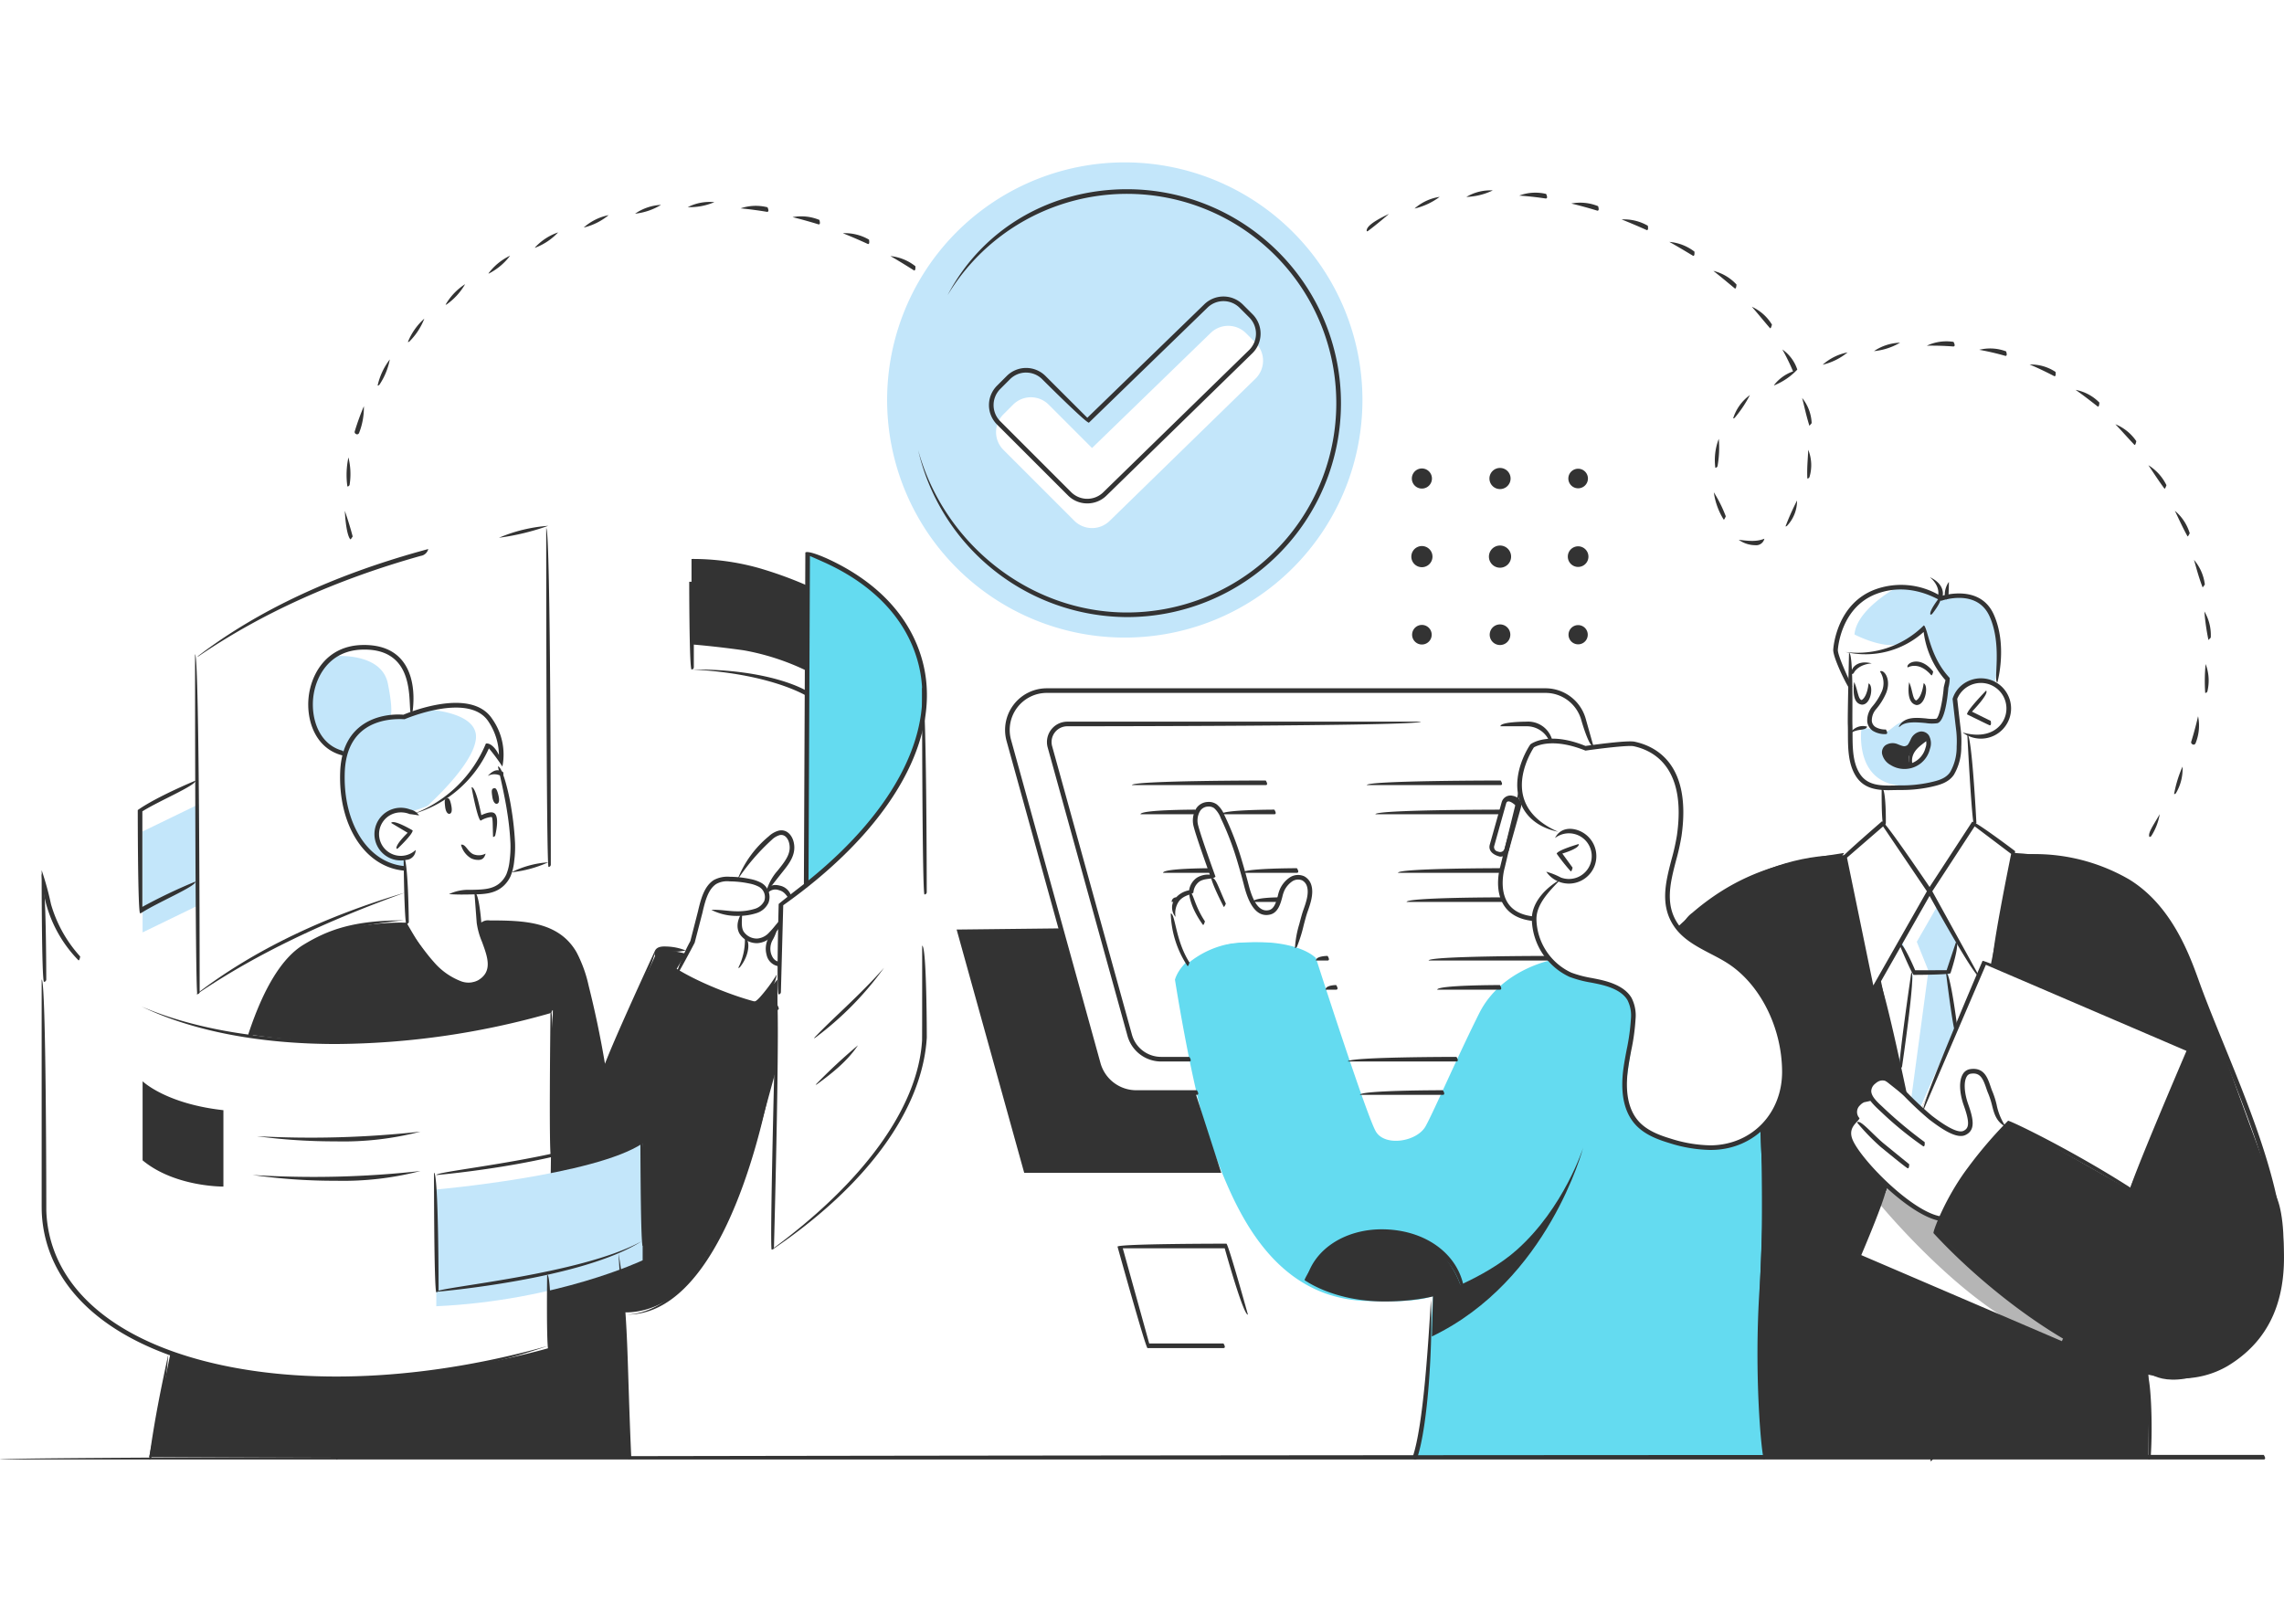<svg xmlns="http://www.w3.org/2000/svg" viewBox="0 0 450 320"><defs><clipPath id="a"><path fill="none" d="M0 0H450V320H0z"/></clipPath></defs><path fill="#fff" d="M0 0H450V320H0z"/><g clip-path="url(#a)"><path fill="#fff" d="M393.765 129.6s-1.4 5.114.191 5.946c0 0 2 2.333 1.816 3.9s-.209 3.7-2 4.422-3.8 1.9-6.009.633l.506 4.285.926 13.591 8.671 6.59-4.055 21.623-4.867 18.225s-6.319 8.267-6.59 8.559-7.176 3.951-7.176 3.951-12.484-14.047-13-14.852-4.1-11.267-4.1-11.634 5.32-25.987 5.32-25.987l6.021-5.181s1.551-1.035 1.765-2.218a58.387 58.387 0 0 0 0-6.184 6.468 6.468 0 0 1-4.924-2.07c-1.835-2.236-1.8-8.6-1.8-8.6l.391-16.328 5.8-.054 4.1-1.369 3.207-2.018.943-.812 2.539-1.536 7.06 1.536z"/><path fill="#c3e6fa" d="M371.542 155.285s10.6.49 12.9-2.137 1.648-9.014 1.262-10.667a33.741 33.741 0 0 1-.449-5.044s2.777-5.25 7.73-2.911c0 0 1.462-5.565.386-10.226s-4.422-8.235-10.717-6.212a18.577 18.577 0 0 0-9.916-2.27c-5.466.375-11.127 6.75-11.1 12.478 0 0 2.744 6.848 2.7 6.676s.206-6.757.206-6.757a15.473 15.473 0 0 0 6.993-.2c3.525-1.014 7.911-4.47 7.911-4.47s.451 7.418 4.429 10.346c0 0-.438 1.373-.471 1.655s-.259 5.951-1.609 6.413-5.743-.585-7.6.518-2.129 2.038-3.4 1.687a20.467 20.467 0 0 0-3.831-.722 3.768 3.768 0 0 0-2.461.772s-1.06 11.611 7.033 11.067"/><path fill="#333" d="M330.513 182.725s14.143-14.615 32.887-14.185l5.48 26.934 1.577-2.771 4.717 22.6 3.351 3.349 12.5-29.122 1.22.522 4.5-21.969s10.971.5 18.775 3.677 13.054 8.842 18.958 25.566 12.088 33.34 14.249 39.072 2.536 25.342-9.28 31.9-16.164 2.124-16.164 2.124v16.738h-75.735z"/><path fill="#fff" d="M38.882 128.938v66.527a130.54 130.54 0 0 1 37.379-17.986c22.311-6.672 31.807-7.092 31.807-7.092v-66.314a181.286 181.286 0 0 0-36.4 8.547 145.49 145.49 0 0 0-32.782 16.318"/><path fill="#333" d="M153.171 198.565s-15.15-1.658-23.934-10.531l-10.367 22.387s-3.1-14.6-3.9-18.149-.909-10.556-20.2-10.442l-15.216-.005s-18.149-.678-24.328 9.528-6.438 15.374-6.438 15.374L33.6 266.633l-4.22 20.531h94.541L122.9 258.61s7.739.735 13.5-7.067a82.875 82.875 0 0 0 11.336-22.443c1.658-5.268 5.257-18.676 5.257-18.676z"/><path fill="#fff" d="m313.513 147.2-1.942-6.563-3.126-3.465-3.076-1.027h-100l-2.709.816-3.308 3.306-1.034 3.057.794 3.876 17.131 61.93 1.288 2.908 2.2 2.076 2.369 1.186 62.422-.222 39.913-23.429z"/><path fill="#fff" d="m305.369 145.655-1.817-2.229-2.507-.753-91.093.018-2.352 1.209-.876 2.7 16.214 58.4 1.661 2.2 3.269 1.536h60.9s31.532-23.371 31.532-23.629-14.928-39.452-14.928-39.452"/><path fill="#64dbf0" d="M305.482 189.26s-9.767 1.9-14.029 10.4-8.889 19.219-10.567 22.272-7.975 4.09-9.791 1.087-11.821-34.187-11.821-34.187-3.226-3.8-14.731-3.12-13.047 7.353-13.047 7.353 3.694 23.735 7.4 33.235 10.748 30.15 31.346 30.1c0 0 8.831.419 12.087-1.024 0 0-1.626 26.861-3.535 31.79h68.756s-.875-23.843-.841-31.079 1.115-19.727.445-27.221a76.053 76.053 0 0 1 0-13.56l-29.526-29.071z"/><path fill="#333" d="M280.147 96.282a1.98 1.98 0 1 0-1.981-1.981 1.979 1.979 0 0 0 1.981 1.981M295.537 96.384a2.083 2.083 0 1 0-2.083-2.083 2.084 2.084 0 0 0 2.083 2.083M310.929 96.23A1.929 1.929 0 1 0 309 94.3a1.928 1.928 0 0 0 1.931 1.929M280.147 111.776a2.083 2.083 0 1 0-2.083-2.083 2.083 2.083 0 0 0 2.083 2.083M295.537 111.878a2.185 2.185 0 1 0-2.185-2.185 2.185 2.185 0 0 0 2.185 2.185M310.929 111.724a2.031 2.031 0 1 0-2.033-2.031 2.032 2.032 0 0 0 2.033 2.031M280.147 127.012a1.929 1.929 0 1 0-1.929-1.929 1.929 1.929 0 0 0 1.929 1.929M295.537 127.114a2.031 2.031 0 1 0-2.031-2.031 2.029 2.029 0 0 0 2.031 2.031M310.929 126.978a1.895 1.895 0 1 0-1.895-1.895 1.894 1.894 0 0 0 1.895 1.895"/><path fill="#fff" d="m255.243 186.126 2.227-7.364s1.8-4.869-.72-5.68-4.054 2.005-4.525 3.524-1.059 4.043-4.137 2.761c0 0-1.684-1.2-2.919-6.428a81.115 81.115 0 0 0-4.215-11.866s-1.232-3.352-3.648-2.451-1.85 3.822-1.113 6.035 2.615 8.263 2.615 8.263-3.894-.338-4.123 2.931c0 0-3.319 1.026-3.517 3.482a22.562 22.562 0 0 0 1.572 8.252 36.296 36.296 0 0 0 1.236 2.346 18.113 18.113 0 0 1 9.269-4.092 54.64 54.64 0 0 1 12 .287M80.093 181.8l-.156-12.793s-3.949 1.256-5.709-3.682 6.542-5.836 7.376-5.413c0 0 5.25-2.463 7.4-3.79 4.026-2.48 7.154-9.432 7.154-9.432l2.444 3.485 2.172 12.787s.737 8.5-1.192 10.528a7.337 7.337 0 0 1-5.664 2.346l.449 5.99s1.525 4.9 1.744 5.742 1.368 4.833-2.25 5.923-6.636-1.137-8.43-3.289a88.026 88.026 0 0 1-5.341-8.4M133.267 191.02l3.055-5.18s1.76-9.313 2.507-10 1.549-2.7 5.569-2.6a5.834 5.834 0 0 0 .864-.588c.1-.141 7.25-8.214 7.25-8.214a3.026 3.026 0 0 1 2.825.373c1.236 1 .9 2.994.266 4.108s-4.283 5.946-4.283 5.946 3.687.036 4.068 1.7l-1.521 1.6-.471 14.613s-3.6 4.376-5.38 4.7c0 0-11.582-3.347-14.749-6.449"/><path fill="#c3e6fa" d="M98.327 150.09a10.315 10.315 0 0 0-2.4-9.007c-3.728-4.387-15.406-.155-15.406-.155s1.663-5.135-.8-9.191-7.8-5.624-12.622-3.2-6.608 8.644-5.659 12.911 3.886 6.851 6.61 6.967a25.273 25.273 0 0 0 .234 11.361c1.572 6.1 5.413 10.908 11.676 11.344l-.026-2.111s-4.708.709-5.454-3.309a4.981 4.981 0 0 1 3.364-5.924 14.75 14.75 0 0 1 3.1.151 25.744 25.744 0 0 0 5.54-2.182 25.735 25.735 0 0 0 6.333-5.386c.761-1.016 3.4-5.439 3.4-5.439s1.862 1.954 2.109 3.173"/><path fill="#fff" d="M299.625 156.851s-.74-7.051 2.26-9.892c0 0 5.594-1.8 10.422.518 0 0 6.887-1.18 9.362-.9s8.22 3.97 8.994 8.759a29.9 29.9 0 0 1-.345 11.986c-.781 3.051-2.212 7.842-1.7 10.8a11.635 11.635 0 0 0 7.093 8.631c4.566 1.968 8.721 5.321 10.413 7.917s5.109 8.866 5.43 13.631-1.444 12.443-5.729 14.98a18.665 18.665 0 0 1-17.127 1.438c-6.913-2.807-8.315-6.372-8.469-8.7s2.073-13.867 1.671-16.393a7.943 7.943 0 0 0-6.98-6.17c-4.1-.491-10.373-1.945-11.512-7.369s-1.55-8.284-1.55-8.284z"/><path fill="#fff" d="M306.681 164.282a6.409 6.409 0 0 1 4.486-.06c2.281.9 3.417 4.234 2.57 6.249a5.11 5.11 0 0 1-6.016 3.005s-5.162 3.454-5.446 7.2c-.283.389-4.678.042-5.8-2.867a10.751 10.751 0 0 1-.815-6.256c.3-1.434.477-3.243.477-3.243l-1.667-.347-.664-1.191 2.641-8.8.889-.857 1.587.779.459-.714s3.329 6.437 7.3 7.106M153.867 178.155l-1.832 67.645s26.079-15.9 29.895-38.814V141.52a26.556 26.556 0 0 0-3.759-18.265c-5.749-9.185-19.049-14.377-19.049-14.377l-.287 65.322zM108.92 199.058l-.852 66.619s-25.6 7.384-46.95 5.93-35.9-6.787-43.783-14.514A28.265 28.265 0 0 1 8.81 240.53l-.15-69.043s-1.744 18.518 21.917 27.582 50.2 5.581 52.62 5.333c4.637-.477 25.723-5.344 25.723-5.344"/><path fill="#c3e6fa" d="M85.96 234.412s31.233-2.774 40.657-9.1v23.053s-16.748 7.95-40.657 9.056z"/><path fill="#333" d="m133.267 191.02 1.824-3.092s-5.181-1.3-5.667-.3 3.843 3.388 3.843 3.388M153.171 193.039s-3.371 4.134-4.759 4.431a24.035 24.035 0 0 0 4.759.9z"/><path fill="#fff" d="m419.549 234.441 11.639-27.685-40.166-17.225-24.908 58 39.807 17.369 1.1-1.263s-14.709-8.874-18.155-13.238a52.16 52.16 0 0 0-7.592-7.639 48.448 48.448 0 0 1 7.19-12.633 89.906 89.906 0 0 1 7.754-8.9z"/><path fill="#c3e6fa" d="M385.8 186.1c-.214.158-1.944 5.271-1.944 5.271l1.329 11.368-6.946 15.71-3.069-3.141-1.089-5.215 2.835-18.263-2.619-6.191 5.645-10z"/><path fill="#333" d="M376.255 150.97s-.2-2.473 1.21-3.65a6.314 6.314 0 0 1 2.476-1.4s-.524-1.293-1.643-1.212-1.005 2.033-2.47 2.406-2.44-.689-3.532-.029-1.492.8-.976 1.7a4.225 4.225 0 0 0 3.072 2.3c1.522.109 1.863-.117 1.863-.117"/><path fill="#c3e6fa" d="M268.431 78.821A46.824 46.824 0 1 1 221.607 32a46.824 46.824 0 0 1 46.824 46.824"/><path fill="#fff" d="M206.613 79.743a4.953 4.953 0 0 0-7.009 0l-1.909 1.91a4.949 4.949 0 0 0 0 7l13.96 13.963a4.955 4.955 0 0 0 7.007 0L247.4 74.581a4.955 4.955 0 0 0 0-7.006l-1.911-1.913a4.958 4.958 0 0 0-7.008 0L215.158 88.29z"/><path fill="#c3e6fa" d="M39.155 158.488v19.889l-11.06 5.368v-19.889z"/><path fill="#333" d="M158.87 115.322v16.837a47.582 47.582 0 0 0-12.319-4c-5.954-.839-10.307-1.167-10.307-1.167v-16.837a48.205 48.205 0 0 1 13.224 1.775 77.682 77.682 0 0 1 9.4 3.392"/><path fill="#64dbf0" d="m159.122 108.878-.287 65.321s10.143-7.067 15.2-15.108 7.612-15.161 7.9-17.572.978-11.545-2.96-16.894-5.585-8.764-19.848-15.747"/><path fill="#333" d="M311.92 226.17s-6.841 26.182-29.812 37.208l.219-8s10.1-3.347 16.492-9.042c9.361-8.337 13.1-20.163 13.1-20.163"/><path fill="#b5b5b5" d="M379.191 227.623s-2.442.42-4.916.9l-3.817 8.889s13.892 16.837 27.433 23.986l8.029 3.5 1.1-1.262s-14.708-8.874-18.154-13.239a52.217 52.217 0 0 0-7.593-7.638 45.723 45.723 0 0 1 3.931-7.949z"/><path fill="#fff" d="M394.83 222.334s-1.658-3.863-2.119-5.357-1.436-5.972-3.559-5.742-2.929 2.3-2.355 4.421 2.411 7.007.287 7.467-5.506-1.749-7.893-3.862-8.352-6.788-8.352-6.788-1.9.714-2.362 1.747a3.169 3.169 0 0 0 .383 2.439 2.4 2.4 0 0 0-2.4.545c-.852 1.037-1.2 2.836-.652 3.459 0 0-2.852 2.01-1.009 4.561a47.332 47.332 0 0 0 7.817 8.809c3.33 2.757 5.636 5.155 9.737 6.138 0 0 3.471-6.827 5.25-9.3s7.23-8.54 7.23-8.54"/><path fill="#333" d="m209 182.954 7.242 26.181 1.289 2.907 3.081 2.52 1.481.743 13.4-.047 5.125 15.875h-38.824l-13.315-47.947z"/><path fill="#fff" d="M76.42 134.715c1.293 6.46.346 6.718.346 6.718h2.67l1.1-.564c.175-.581 1.491-5.331-.813-9.133-2.458-4.056-7.8-5.623-12.622-3.2a9.165 9.165 0 0 0-1.238.762c1.716-.117 9.424-.233 10.555 5.419M84.384 139.826c1.994.153 9.655 1.035 9.394 5.57-.3 5.2-9.567 13.412-9.6 13.438a21.225 21.225 0 0 0 2.3-1.092 25.735 25.735 0 0 0 6.333-5.386c.761-1.016 3.4-5.439 3.4-5.439s1.862 1.952 2.109 3.174a10.319 10.319 0 0 0-2.4-9.009c-2.335-2.747-7.791-2.113-11.542-1.256M379.941 145.924s-5.367 1.969-3.477 4.841a4.642 4.642 0 0 0 2.552-1.522 5.538 5.538 0 0 0 .925-3.319M364.549 128.216a13.743 13.743 0 0 0 9.71-1.321c-3.292 1.055-8.882-1.857-8.882-1.857.376-4.671 7.373-8.745 8.28-9.253-.3 0-.607.013-.92.034-5.466.375-11.126 6.749-11.1 12.478 0 0 2.743 6.848 2.7 6.676s.206-6.757.206-6.757M376.464 154.828c-11.48.732-9.707-11.373-9.707-11.373s-.518.078-1.215.2a3.959 3.959 0 0 0-1.034.563s-1.059 11.61 7.034 11.067a49.833 49.833 0 0 0 8.064-.344 8.879 8.879 0 0 0-3.142-.114M381.638 178.656l-3.986 6.946 2.294 5.706-3.415 25.351-.867-.793-1.363-5.778 2.728-18.436-2.263-6.05 5.414-9.978z"/><path fill="#333" d="M287.835 253.575s-3.172-11.4-15.231-10.842-15.591 9.518-15.591 9.518 5.641 4.235 15.8 4.228 15.017-2.9 15.017-2.9M133.266 191.879a37.9 37.9 0 0 1 2.751-6.431l1.512-5.891c.062-.282.132-.581.207-.875.5-1.969 1.177-4.164 2.918-5.263a5.686 5.686 0 0 1 3.106-.637 20.266 20.266 0 0 1 4.086.449 7.525 7.525 0 0 1 1.913.633 3.2 3.2 0 0 1 1.644 4.053 3.877 3.877 0 0 1-2.3 2.015 11.755 11.755 0 0 1-3.628.563 11.055 11.055 0 0 1-5.32-1.186c1.791-.094 3.39.279 5.046.279a11.373 11.373 0 0 0 3.587-.51 3.035 3.035 0 0 0 1.786-1.522 2.312 2.312 0 0 0-1.231-2.887 6.584 6.584 0 0 0-1.684-.549 19.452 19.452 0 0 0-3.9-.428 4.4 4.4 0 0 0-2.615.5c-1.456.918-2.064 2.915-2.52 4.716-.074.286-.139.575-.2.863l-1.555 6.007c-.133.277-2.375 4.516-3.2 5.884a.454.454 0 0 1-.389.219M153.547 190.438a2.859 2.859 0 0 1-2.518-2.3 4.468 4.468 0 0 1 .273-3.082 11.52 11.52 0 0 1 2.062-3.1 9.587 9.587 0 0 1-1.23 3.462 3.572 3.572 0 0 0-.235 2.453c.331 1.061.855 1.574 1.7 1.665.376.735.178.907-.049.907"/><path fill="#333" d="M151.005 175.59a10.22 10.22 0 0 1 2.211-4.022c1.558-1.947 2.772-3.465 2.246-5.49-.216-.839-.842-1.733-1.863-1.5a3.779 3.779 0 0 0-1.546.929 42.152 42.152 0 0 0-6.778 7.906 20.818 20.818 0 0 1 6.186-8.6 4.651 4.651 0 0 1 1.939-1.113c1.552-.373 2.6.821 2.948 2.15.636 2.466-.842 4.316-2.143 5.946a302.027 302.027 0 0 0-2.836 3.615.45.45 0 0 1-.36.18"/><path fill="#333" d="M155.472 177.228c-.7-1.144-1.2-1.606-2.054-1.819a1.934 1.934 0 0 0-2.111.539c-.12-1.421 1-1.754 2.327-1.42a2.961 2.961 0 0 1 2.27 2.106c-.339.588-.387.594-.432.594M149.2 185.868a4.058 4.058 0 0 1-3.505-1.885c-.458-.831-.739-2.244.541-4.251-.059 1.778-.235 2.927.256 3.811a3.12 3.12 0 0 0 2.705 1.415 3.5 3.5 0 0 0 2.31-1.159 16.845 16.845 0 0 0 1.181-1.335c.226-.274.459-.558.733-.87.417.906.189 1.182-.029 1.449a18.693 18.693 0 0 1-1.244 1.4 4.359 4.359 0 0 1-2.914 1.426z"/><path fill="#333" d="M145.447 190.749a12.126 12.126 0 0 0 1.314-5.831c.92.041 1.17 2.982-.959 5.661a.456.456 0 0 1-.355.17M429.478 271.626c-15.922 0-37.005-16.115-48.541-28.621-.068-.533 2.458-7.153 6.746-12.844a84.339 84.339 0 0 1 7.955-9.3c.737.028 23.328 10.917 37.68 22.988-13.972-10.564-34.606-20.8-37.276-22.11a87.849 87.849 0 0 0-7.63 8.967A55.9 55.9 0 0 0 381.8 242.6c17.349 18.708 43.018 34.083 56.669 25.791 19.409-11.78 7.982-39.809-1.2-62.327-1.6-3.923-3.11-7.629-4.39-11.081-.136-.369-.284-.774-.441-1.216-1.851-5.149-5.292-14.734-13.448-19.7-5.757-3.509-13.865-5.521-22.248-5.521a37.1 37.1 0 0 1 22.723 4.744c8.427 5.137 11.939 14.918 13.828 20.173.16.438.3.842.438 1.207 1.277 3.44 2.786 7.137 4.38 11.054 9.311 22.84 20.9 51.266.823 63.449a17.891 17.891 0 0 1-9.457 2.459"/><path fill="#333" d="M382.35 240.627c-6.379-.985-17.246-12.342-18.372-16.185a3.385 3.385 0 0 1 1.376-3.925 2.674 2.674 0 0 1 .454-3.323 3.206 3.206 0 0 1 1.171-.83 2.77 2.77 0 0 1 2.434.318 16.592 16.592 0 0 1-2.1.527 2.345 2.345 0 0 0-.842.607 1.776 1.776 0 0 0-.1 2.55c-.243.75-2.156 1.637-1.518 3.819 1.054 3.594 11.67 14.622 17.572 15.538.342.743.152.9-.07.9"/><path fill="#333" d="M378.956 225.923a68.882 68.882 0 0 1-8.2-6.675c-1.579-1.461-2.985-2.751-2.989-4.237a2.815 2.815 0 0 1 1.031-2.074c2.3-2.13 4.5-.027 5.8 1.23.266.253.654.644 1.119 1.108a64.99 64.99 0 0 0 4.933 4.617c1.184.9 4.781 3.635 6.2 2.966 1.021-.486 1.339-1.418.08-4.948-.907-2.538-.99-4.914-.222-6.206a1.988 1.988 0 0 1 1.43-1.007c2.759-.424 3.456 1.68 4.035 3.371.133.388.26.767.411 1.108a16.826 16.826 0 0 1 .8 2.538 11.671 11.671 0 0 0 1.811 4.344c-1.866-.96-2.286-2.563-2.69-4.116a16.278 16.278 0 0 0-.758-2.4c-.16-.363-.3-.766-.438-1.178-.653-1.919-1.231-3.052-3.032-2.767a1.092 1.092 0 0 0-.793.574c-.613 1.032-.493 3.215.3 5.435 1.119 3.151 1.39 5.154-.55 6.072-1.708.808-4.562-1.1-7.134-3.063a64.743 64.743 0 0 1-5.024-4.7c-.461-.457-.846-.843-1.108-1.1-1.907-1.836-3.131-2.522-4.553-1.218a1.933 1.933 0 0 0-.736 1.4c0 1.087 1.236 2.221 2.136 3.049a84.915 84.915 0 0 0 8.388 7.026c.055.764-.092.839-.245.839M375.875 230.239c-.287-.1-2.649-2.01-5.291-4.176a42.215 42.215 0 0 1-4.7-4.851c.516-.805 3.135 2.4 5.275 4.148 2.641 2.162 5 4.07 5 4.071-.022.75-.154.808-.287.808M153.171 199.019c-2.515 0-6.916-1.194-12.077-3.276-4.592-1.847-13.028-5.959-12.094-8.282.4-1 1.6-.957 2.3-.933a10.778 10.778 0 0 1 3.792.78 10.44 10.44 0 0 1-3.767.132c-.722-.029-1.332-.016-1.483.36-.287.711 3.543 3.861 11.589 7.1 4.984 2.007 9.369 3.208 11.736 3.209.453.706.25.909 0 .909M255.133 186.827a20.633 20.633 0 0 1 .863-4.741c.274-1.041.534-2.024.774-2.7.524-1.47 1.157-3.248.749-4.654a1.994 1.994 0 0 0-.971-1.243 2.086 2.086 0 0 0-1.983.224 4.631 4.631 0 0 0-1.5 1.758 6.275 6.275 0 0 0-.4 1.215c-.348 1.334-.825 3.163-2.417 3.544-2.292.542-3.991-1.309-5.086-5.508a125.707 125.707 0 0 0-1.271-4.6 57.47 57.47 0 0 0-3.353-8.848 4.99 4.99 0 0 0-1.324-2.009 1.82 1.82 0 0 0-1.189-.319 1.959 1.959 0 0 0-1.537.806 3.675 3.675 0 0 0-.41 2.953c.558 2.231 3.378 9.984 3.4 10.06-.55.594-2.066.221-3.186.975a2.977 2.977 0 0 0-1.17 2.176c-.435.393-1.856.505-2.766 1.59a4.12 4.12 0 0 0-.74 3.195 2.854 2.854 0 0 1 .052-3.787 4.53 4.53 0 0 1 2.612-1.465 3.674 3.674 0 0 1 1.512-2.466 4.184 4.184 0 0 1 2.575-.613c-.715-1.991-2.7-7.548-3.177-9.445a4.568 4.568 0 0 1 .558-3.71 2.868 2.868 0 0 1 2.215-1.176 2.683 2.683 0 0 1 1.783.493 5.1 5.1 0 0 1 1.475 2.069 59.512 59.512 0 0 1 3.535 9.26c.409 1.374.829 2.891 1.283 4.637.94 3.629 2.267 5.275 3.995 4.851 1.058-.251 1.439-1.715 1.749-2.889a6.578 6.578 0 0 1 .477-1.425 5.494 5.494 0 0 1 1.8-2.083 2.973 2.973 0 0 1 2.873-.276 2.873 2.873 0 0 1 1.444 1.806c.489 1.69-.227 3.7-.749 5.174-.244.678-.5 1.643-.768 2.665a28.381 28.381 0 0 1-1.331 4.251.462.462 0 0 1-.411.258"/><path fill="#333" d="M237.02 182.277c-2.795-3.858-2.766-6.475-2.765-6.584.907.041.9 2.484 3.145 5.877-.208.681-.294.707-.38.707M241.11 178.723c-2.292-4.447-2.485-5.686-2.495-5.738.907-.093 1.134 1.147 2.909 5.1-.287.63-.352.641-.414.641M233.975 190.386a19.646 19.646 0 0 1-3.307-10.369c.907.059.907 5.328 3.69 9.668-.213.678-.3.7-.383.7M375.215 151.54a5.107 5.107 0 0 1-2.7-.769 3.334 3.334 0 0 1-1.713-2.264 1.771 1.771 0 0 1 .688-1.647 2.567 2.567 0 0 1 2.471-.172c1.142.461 1.266.411 1.558.3s.42-.165.941-1.276a2.568 2.568 0 0 1 1.927-1.556 1.812 1.812 0 0 1 1.626.739 3.18 3.18 0 0 1 .225 2.7 5.15 5.15 0 0 1-5.028 3.945m-2.4-4.175a1.306 1.306 0 0 0-.78.225.869.869 0 0 0-.325.836A2.515 2.515 0 0 0 373 150a4.269 4.269 0 0 0 3.834.323 4.386 4.386 0 0 0 2.536-2.968 2.4 2.4 0 0 0-.068-1.9.859.859 0 0 0-.808-.393 1.7 1.7 0 0 0-1.206 1.039c-.613 1.315-.879 1.522-1.427 1.736s-.883.248-2.231-.3a2.193 2.193 0 0 0-.808-.165"/><path fill="#333" d="M376.393 151.393c-1.3-3.725 1.72-5.463 3.433-5.909.063.923-3.842 1.993-2.992 5.341-.366.563-.4.568-.441.568M366.86 138.868c-.79-.1-1.53-.6-1.636-2.485a11.3 11.3 0 0 1 .086-1.972c.708 1.446.763 3.437 1.491 3.542.9-.561 1.261-2.3 1.349-3.282.877.381.616 3.042-.476 3.9a1.3 1.3 0 0 1-.814.295M377.614 138.945c-2.122-.351-1.538-4.072-1.465-4.494.673 1.46.68 3.452 1.4 3.579.917-.548 1.334-2.361 1.451-3.393.866.414.52 3.187-.609 4.034a1.3 1.3 0 0 1-.78.274M91.174 176.289c-.857 0-1.776-.019-2.711-.086a8.907 8.907 0 0 1 4.21-.84c2.529-.046 4.473-.08 5.961-1.482a5.13 5.13 0 0 0 1.137-1.594 9.747 9.747 0 0 0 .633-2.674 20.851 20.851 0 0 0 .169-3.389 55 55 0 0 0-.662-6.284c-.438-3.027-1.8-8.837-1.811-8.9.943.033 2.267 5.7 2.637 8.255a58.959 58.959 0 0 1 .742 6.9 21.249 21.249 0 0 1-.174 3.539 10.481 10.481 0 0 1-.706 2.925 6.039 6.039 0 0 1-1.342 1.88c-1.744 1.642-3.955 1.683-6.092 1.72-.948.02-1.457.026-1.991.026M88.007 157.315c.352-.1.613.021.884 1.3.3 1.431-.04 1.735-.366 1.764s-.709-.376-.826-1.412-.154-1.521.308-1.656"/><path fill="#333" d="M97.25 155.354c.349-.115.615 0 .928 1.274.349 1.421.018 1.734-.308 1.775s-.721-.352-.873-1.383-.2-1.515.253-1.666M98.916 153.038a2.736 2.736 0 0 0-2.818-.123c1.413-1.547 2.341-1.2 3.068-.711.044.761-.1.834-.25.834M78.967 169.569a5.193 5.193 0 1 1 1.853-10.044 2.768 2.768 0 0 1 1.746 1.174c-1.37-.233-1.845-.271-1.852-.271a4.615 4.615 0 0 0-2.654-.236 4.282 4.282 0 0 0-3.279 5.094A4.284 4.284 0 0 0 81.9 167.5a1.98 1.98 0 0 1-1.832 1.953 5.159 5.159 0 0 1-1.1.12"/><path fill="#333" d="M78.133 167.264c-.312-.783 2.184-3.147 2.184-3.147l-3.253-1.942c.462-.781 4.234 1.47 4.234 1.47.08.718-2.853 3.494-2.853 3.494a.443.443 0 0 1-.312.125M92.4 194.541a6.034 6.034 0 0 1-1.869-.311 14.161 14.161 0 0 1-5.722-4.04 29.532 29.532 0 0 1-4.919-7.732c2.14 2.553 3.744 5.076 5.592 7.125a13.322 13.322 0 0 0 5.333 3.782 4.113 4.113 0 0 0 3.371-.18c2.937-1.722 1.889-4.569.777-7.587a14.726 14.726 0 0 1-1.041-3.739s-.02-.237-.451-6.006c.907-.067 1.345 5.792 1.358 5.93a14.171 14.171 0 0 0 .986 3.5c1.079 2.93 2.421 6.579-1.166 8.683a4.436 4.436 0 0 1-2.249.573M80.091 182.253c-.453-.449-.569-13.242-.569-13.242.907-.01 1.023 12.783 1.023 12.783-.451.459-.454.459-.454.459M123.921 287.618c-.707-5.974-.883-11.477-1.056-16.8-.247-7.724-.5-15.711-1-23.8 1.4 8.047 1.66 16.042 1.907 23.773.17 5.32.345 10.82.6 16.354a5.664 5.664 0 0 1-.453.475"/><path fill="#333" d="M120.663 225.042a259.554 259.554 0 0 0-5.583-30.623 24.755 24.755 0 0 0-2.323-6.384c-3.313-5.688-10.224-5.716-16.323-5.738-.7 0-1.4-.007-2.07-.017a2.175 2.175 0 0 1 2.077-.894c6.342.025 13.527.054 17.1 6.193a25.591 25.591 0 0 1 2.422 6.615 197.5 197.5 0 0 1 5.153 30.35c-.425.5-.437.5-.453.5M97.143 164.937c-.086-2.088-.006-3.733-.277-3.944a5.1 5.1 0 0 0-2.163.732c-.657-.322-1.8-6.579-1.8-6.579.894-.164 1.928 5.5 1.928 5.5.882-.41 2.029-.8 2.587-.374.9.694.414 3.246.168 4.312a.456.456 0 0 1-.445.352M49.383 204.323c-.383-.1-.511-.36-.431-.6 3.011-9.092 6.643-14.986 10.8-17.52 4.9-2.985 9.92-4.833 19.8-4.833-9.668.91-14.563 2.708-19.324 5.61-3.967 2.419-7.472 8.148-10.411 17.029a.459.459 0 0 1-.432.313M29.38 287.618c1-7.593 2.414-14.374 3.775-20.7-.472 6.516-1.89 13.294-3.33 20.339a.454.454 0 0 1-.445.363M66.236 287.618c.589-5.524 1.481-10.427 2.354-15.979a72.519 72.519 0 0 1-1.909 15.617.453.453 0 0 1-.445.362"/><path fill="#333" d="M79.55 171.571c-7.671-.732-12.921-8.914-12.526-19.457.142-3.82 1.369-6.743 3.645-8.69 3.412-2.916 7.981-2.648 8.81-2.575 1.375-.582 13.42-5.428 17.51.841a12.134 12.134 0 0 1 1.993 9.374 37.144 37.144 0 0 0-2.656-3.586 23.369 23.369 0 0 1-14.87 12.913 25.048 25.048 0 0 0 14.274-13.854c.769-.16 1.8.659 2.574 2.251a12.236 12.236 0 0 0-2.074-6.6c-3.834-5.87-16.375-.511-16.5-.458-.284.031-5.1-.5-8.476 2.392-2.073 1.775-3.189 4.475-3.326 8.028-.376 10.046 4.529 17.833 11.662 18.518.386.73.188.9-.042.9M331.23 183.181a5.73 5.73 0 0 1 2.2-3.306c10.114-8.7 19.5-10.16 27.782-11.451q1.07-.166 2.113-.333a2.265 2.265 0 0 1-1.975 1.233c-8.161 1.27-17.411 2.711-27.327 11.24a17.692 17.692 0 0 0-2.441 2.447.457.457 0 0 1-.355.17M368.883 195.928c-.445-.364-5.925-26.984-5.925-26.984.147-.435 7.847-7.1 7.847-7.1.672.089 9.366 12.958 9.366 12.958l8.392-12.862c.653-.114 8.454 5.783 8.454 5.783.169.453-4.33 22.424-4.33 22.424-.89-.184 3.553-21.872 3.553-21.872l-7.184-5.43-8.348 12.8L390 192.484c-.8.438-9.829-15.931-9.829-15.931L369.277 195.7a.453.453 0 0 1-.394.229m-4.983-26.907 5.182 25.178 10.56-18.557-8.633-12.778z"/><path fill="#333" d="M377.029 192.119c-.419-.281-2.948-6.34-2.948-6.34.839-.351 3.25 5.43 3.25 5.43l6.2-.011 1.838-5.522c.863.288-1.081 6.119-1.081 6.119-.431.311-7.263.324-7.263.324M388.942 162.643c-.454-.433-1.337-17.908-1.337-17.908.907-.046 1.79 17.429 1.79 17.429a4.6 4.6 0 0 1-.453.479M371.1 162.643c-.453-.462-.367-7.38-.367-7.38.907.011.821 6.931.821 6.931a.454.454 0 0 1-.454.449"/><path fill="#333" d="M374.3 210.543c-.449-.521 2.278-18.945 2.278-18.945.9.133-1.827 18.557-1.827 18.557a.457.457 0 0 1-.451.388M385.243 203.456c-.451-.4-1.832-11.75-1.832-11.75.9-.111 2.283 11.24 2.283 11.24-.414.508-.433.51-.451.51"/><path fill="#333" d="M375.176 215.759c-.445-.362-5.161-22.964-5.161-22.964.888-.185 5.6 22.417 5.6 22.417-.381.544-.414.547-.443.547M380.421 288c-.453-.451-.641-34.359-.641-34.359.907-.007 1.1 33.9 1.1 33.9-.451.457-.454.457-.454.457M278.794 287.618c-.383-.1-.513-.36-.431-.6 2.074-6.2 3.043-22.275 3.561-30.91.386 8.732-.586 24.883-2.7 31.2a.456.456 0 0 1-.432.31M94.206 169.46a3.066 3.066 0 0 1-1.428-.336 4.3 4.3 0 0 1-1.948-2.659c.891-.19 1.246 1.278 2.369 1.853a2.912 2.912 0 0 0 2.479-.1c-.295 1.111-.907 1.246-1.472 1.246M372.243 155.722c-2.434 0-4.966-.289-6.534-2.68-1.607-2.448-1.615-5.638-1.625-8.453 0-.618 0-1.225-.023-1.809-.058-1.918.229-13.635.242-14.133.9.143.61 12.212.665 14.1.02.593.023 1.208.026 1.834.008 2.82.018 5.735 1.473 7.956 1.55 2.361 4.274 2.312 6.941 2.257.336-.007.673-.015 1-.016a26.345 26.345 0 0 0 5.758-.57c1.55-.35 3.154-.714 4.061-2.054a9.9 9.9 0 0 0 1.28-5.031 19.377 19.377 0 0 0-.078-3.074c-.3-2.479-.728-6.323-.728-6.323a5.686 5.686 0 0 1 1.807-2.7 5.945 5.945 0 1 1 .158 9.311c2.419.709 4.993.664 6.811-.83a5.032 5.032 0 1 0-7.859-5.778c.071.649.444 3.98.715 6.209a20.309 20.309 0 0 1 .081 3.221 10.7 10.7 0 0 1-1.436 5.5c-1.106 1.64-2.97 2.06-4.614 2.432a27.07 27.07 0 0 1-5.949.592c-.328 0-.657.008-.993.014-.389.007-.784.015-1.181.015"/><path fill="#333" d="M364.854 132.831c-.4-.668.678-2.94 3.92-2.1-2.732.225-3.5 1.82-3.506 1.836a.455.455 0 0 1-.414.263M380.523 133.088c-2.468-2.868-4.58-1.6-4.669-1.546-.466-.785 2.393-2.554 5.027.811-.16.7-.259.735-.358.735M392.023 142.937c-.2-.049-4.463-2.158-4.463-2.158-.124-.725 3.751-4.687 3.751-4.687.647.636-2.789 4.15-2.789 4.15l3.7 1.832c.127.77-.032.863-.2.863M380.345 121.127c-.355-.74 1.879-3.511 1.879-3.511.709.571-1.524 3.342-1.524 3.342a.458.458 0 0 1-.355.169"/><path fill="#333" d="M374.092 143.232c1.012-2.05 3.44-1.824 5.395-1.647a8.029 8.029 0 0 0 1.984.055c.524-.138 1.239-3.107 1.5-6.229l.335-1.358a17.692 17.692 0 0 1-4.3-9.517 17.172 17.172 0 0 1-15.392 3.948 18.466 18.466 0 0 0 15.419-5.237c.8.345 1.037 6.08 5.109 10.363a7.553 7.553 0 0 1-.272 1.949c-.151 1.913-.692 6.574-2.162 6.96a7.628 7.628 0 0 1-2.3-.029c-1.684-.154-3.973-.363-5 .615a.446.446 0 0 1-.315.127M364.549 144.459a2.948 2.948 0 0 1 3.328-1.259c-.32.849-1.78.349-3.081 1.186a.457.457 0 0 1-.247.073M446.01 287.618H0c0-.908 446.01-.908 446.01-.908.454.705.25.908 0 .908M309.1 174.13a5.4 5.4 0 0 1-4.45-2.343 13.946 13.946 0 0 1 2.868 1.144 4.506 4.506 0 0 0 5.8-2.62 4.5 4.5 0 0 0-6.946-5.163c.943-1.866 2.883-2.151 4.645-1.484a5.409 5.409 0 0 1 3.153 6.968 5.428 5.428 0 0 1-5.069 3.5"/><path fill="#333" d="M309.472 171.711a38.608 38.608 0 0 1-2.773-3.488c.24-.706 4.34-1.89 4.34-1.89.254.872-3.223 1.877-3.223 1.877l2.023 2.777c-.179.7-.274.724-.367.724M347.546 287.618c-.467-.569-2.01-16.589-.873-33.658.534-8.038.612-18.509.229-32.012a197.468 197.468 0 0 1 .678 32.073 229.81 229.81 0 0 0 .42 33.1c-.422.5-.438.5-.454.5M302.239 181.518c-2.734-.252-4.689-1.257-5.859-2.99-2.133-3.162-.85-7.552-.8-7.737l3.574-14.6c.883.216-2.7 14.84-2.7 14.84-.019.063-1.218 4.194.675 6.993 1.01 1.5 2.742 2.365 5.145 2.587.389.732.188.909-.042.909"/><path fill="#333" d="M295.573 168.825c-1.764-.429-2.32-1.416-2.054-2.365l2.351-8.383a1.794 1.794 0 0 1 2.205-1.238 2.07 2.07 0 0 1 1.409.94 1.776 1.776 0 0 1 .167 1.359l-2.351 8.382a1.79 1.79 0 0 1-1.724 1.3m-.234-.942a.893.893 0 0 0 1.082-.608l2.354-8.383c-1.4-1.313-1.895-1.032-2.029-.567l-2.351 8.38a.878.878 0 0 0 .608 1.082z"/><path fill="#333" d="M337.02 226.622a28.132 28.132 0 0 1-8.224-1.395c-2.31-.7-4.914-1.689-6.691-3.72-2.159-2.471-2.914-6.187-2.239-11.042.168-1.2.395-2.4.617-3.566a41.833 41.833 0 0 0 .845-6.112 6.746 6.746 0 0 0-.675-3.691c-1.171-1.974-3.887-2.763-5.824-3.187-.459-.1-.922-.191-1.384-.28a22.508 22.508 0 0 1-4.2-1.111 12.812 12.812 0 0 1-7.437-11.281c-.074-3.493 2.89-6.4 5.688-7.958-2.123 2.223-4.842 4.849-4.781 7.939a11.873 11.873 0 0 0 6.874 10.458 21.964 21.964 0 0 0 4.035 1.061c.469.092.935.183 1.4.283 2.108.46 5.059 1.333 6.417 3.612a7.6 7.6 0 0 1 .8 4.189 41.763 41.763 0 0 1-.86 6.246c-.219 1.154-.444 2.346-.608 3.522-.634 4.584.044 8.056 2.023 10.319 1.626 1.858 4.082 2.786 6.272 3.449a27.254 27.254 0 0 0 7.958 1.357c8.146-.075 14.126-6.334 14.087-14.56-.043-8.774-4.435-17.392-10.927-21.443-1-.628-2.1-1.2-3.155-1.748-2.685-1.4-5.461-2.845-7.2-5.4-2.854-4.193-1.644-8.816-.476-13.288a42.942 42.942 0 0 0 1.037-4.65c1.9-13.3-4.528-16.715-8.532-17.569-1.011-.215-6.23.4-9.485.867-6.446-2.606-9.686-.92-10.163-.636-.413.633-3.322 5.294-2.045 9.843.8 2.862 3.1 5.146 6.823 6.788-4.356-.926-6.823-3.409-7.7-6.548-1.476-5.286 2.077-10.458 2.228-10.675.25-.213 3.717-2.609 10.854.31 1.277-.182 8.224-1.152 9.682-.838 4.312.92 11.25 4.556 9.241 18.588a44.283 44.283 0 0 1-1.057 4.751c-1.117 4.275-2.273 8.694.348 12.546 1.6 2.362 4.159 3.692 6.863 5.1 1.074.56 2.184 1.139 3.217 1.784 6.746 4.21 11.309 13.136 11.351 22.212.043 8.74-6.32 15.392-14.8 15.471z"/><path fill="#333" d="M235.808 215.759h-11.955a8.229 8.229 0 0 1-7.91-6.018l-17.622-63.7a8.211 8.211 0 0 1 7.912-10.4h98.285a8.231 8.231 0 0 1 7.91 6.02l1.523 5.416c-.876.247-2.4-5.171-2.4-5.171a7.314 7.314 0 0 0-7.032-5.355h-98.286a7.3 7.3 0 0 0-7.033 9.249l17.623 63.7a7.313 7.313 0 0 0 7.033 5.351h11.955c.453.707.25.91 0 .91M284.278 215.759h-16.333c0-.91 16.333-.91 16.333-.91.454.707.25.91 0 .91"/><path fill="#333" d="M305.369 146.375a4.812 4.812 0 0 0-4.622-3.248h-5.133c0-.91 5.133-.91 5.133-.91a4.9 4.9 0 0 1 5.062 3.58c-.359.572-.4.578-.44.578M234.33 209.188h-5.574a6.881 6.881 0 0 1-6.61-5.029l-15.725-56.853a4.015 4.015 0 0 1 3.872-5.089h69.631c0 .91-69.631.91-69.631.91a3.1 3.1 0 0 0-2.995 3.934l15.724 56.854a5.969 5.969 0 0 0 5.734 4.363h5.574c.453.706.25.91 0 .91M286.951 209.188h-21.4c0-.91 21.4-.91 21.4-.91.454.706.25.91 0 .91"/><path fill="#333" d="M249.38 154.722h-26.373c0-.91 26.373-.91 26.373-.91.452.707.25.91 0 .91M251.073 160.466h-10.452c0-.91 10.452-.91 10.452-.91.453.707.25.91 0 .91M235.5 160.466h-10.8c0-.91 10.8-.91 10.8-.91.453.707.25.91 0 .91M295.665 154.722H269.29c0-.91 26.375-.91 26.375-.91.454.707.25.91 0 .91M295.8 160.466h-24.814c0-.91 24.815-.91 24.815-.91.453.707.25.91 0 .91M255.52 172.007h-10.734c0-.91 10.734-.91 10.734-.91.454.706.25.91 0 .91M238.571 172.007h-9.423c0-.91 9.423-.91 9.423-.91.454.706.25.91 0 .91M252.035 177.749h-5.167c0-.91 5.167-.91 5.167-.91.453.706.25.91 0 .91M231.752 177.749h-.91a.891.891 0 0 1 .91-.91c.453.706.25.91 0 .91M295.665 172.007h-20.231c0-.91 20.231-.91 20.231-.91.454.706.25.91 0 .91M296.141 177.749h-19.013c0-.91 19.013-.91 19.013-.91.453.706.25.91 0 .91M261.561 189.291h-2.286c0-.91 2.286-.91 2.286-.91.453.706.25.91 0 .91M263.254 195.033h-2.086c0-.91 2.086-.91 2.086-.91.453.707.25.91 0 .91M305.022 189.291H281.47c0-.91 23.552-.91 23.552-.91.452.706.25.91 0 .91M295.511 195.033h-12.347c0-.91 12.347-.91 12.347-.91.454.707.25.91 0 .91M67.458 148.865c-5.339-1.359-7.161-6.933-6.644-11.541.515-4.59 3.573-10.021 10.491-10.213 3.467-.091 6.123.9 7.855 2.968 3.378 4.03 2.064 10.614 2.006 10.894-.876-.248.391-6.623-2.705-10.315-1.546-1.838-3.9-2.745-7.132-2.638-6.335.177-9.136 5.177-9.611 9.4s1.154 9.336 5.855 10.545c.274.759.09.9-.115.9M38.655 195.92c11.647-8.921 25.561-15.371 41.1-20-15.187 5.48-29.018 11.88-40.844 19.921a.478.478 0 0 1-.256.079M100.777 171.9a18.824 18.824 0 0 1 7.236-1.963 23.58 23.58 0 0 1-7.16 1.957.686.686 0 0 1-.076.006M38.884 129.393c12.183-9.323 26.992-16.015 43.759-20.719q.87-.243 1.736-.477a1.8 1.8 0 0 1-1.489 1.352c-16.672 4.676-31.392 11.327-43.751 19.764a.457.457 0 0 1-.255.08M98.313 105.971a30.373 30.373 0 0 1 9.7-2.349 47.079 47.079 0 0 1-9.624 2.341.434.434 0 0 1-.08.008M153.4 195.961c-.454-.468.018-17.819.018-17.819 1.849-1.53 3.443-2.718 4.966-3.921l.287-65.344c.635-.416 3.687.915 4.687 1.384 9.625 4.508 15.957 11.335 18.317 19.747 3.918 13.955-4.435 30.383-22.472 44.724a109.365 109.365 0 0 1-4.885 3.663l-.464 17.124a.454.454 0 0 1-.454.442m6.176-86.39-.28 63.921c17.286-13.974 25.269-29.818 21.5-43.237-2.287-8.149-8.45-14.78-17.829-19.17-.709-.333-2.449-1.1-3.395-1.514"/><path fill="#333" d="M152.035 246.25c-.454-.469.907-50.757.907-50.757.907.026-.454 50.314-.454 50.314a.452.452 0 0 1-.453.443"/><path fill="#333" d="M152.035 246.25c17.918-13.145 28.812-27.865 29.633-41.217.025-.575.018-18.661.018-18.661.907 0 .913 18.106.913 18.106-.863 14.246-11.9 29.219-30.308 41.693a.478.478 0 0 1-.256.079M182.137 176.273c-.454-.454-.469-40.831-.469-40.831.907 0 .922 40.377.922 40.377a.454.454 0 0 1-.453.454M108.068 266.131c-.453-.462-.268-14.934-.268-14.934.907.013.722 14.485.722 14.485a.454.454 0 0 1-.454.449M108.557 228c-.454-.461-.091-28.949-.091-28.949.909.013.544 28.5.544 28.5a.453.453 0 0 1-.453.449"/><path fill="#333" d="M66.215 205.742c-14.779 0-28.134-2.473-38.32-7.384 19.539 8.411 50.063 8.922 80.05.505l.848-.242a.87.87 0 0 1-.6 1.116 157.254 157.254 0 0 1-41.98 6.005M15.463 189.249a25.44 25.44 0 0 1-6.3-10.843 25.963 25.963 0 0 1-.952-6.917 59.773 59.773 0 0 1 1.83 6.671 25.973 25.973 0 0 0 5.759 10.331c-.123.721-.232.758-.339.758M66.218 224.927a116.022 116.022 0 0 1-15.618-1.016 197.9 197.9 0 0 0 32.248-.9 60.808 60.808 0 0 1-16.631 1.919M66.218 232.692a115.441 115.441 0 0 1-16.45-1.136 190.982 190.982 0 0 0 33.081-.787 60.673 60.673 0 0 1-16.631 1.923"/><path fill="#333" d="M66.249 272.18a109.06 109.06 0 0 1-22.665-2.242c-18.77-4.007-31-12.942-34.424-25.157a25.855 25.855 0 0 1-.943-6.248l-.009-.93v-44.566c.907 0 .916 45.478.916 45.478a24.965 24.965 0 0 0 .914 6.019c3.33 11.876 15.31 20.58 33.737 24.513 18.535 3.957 41.32 2.6 64.17-3.809a127.557 127.557 0 0 1-41.7 6.942"/><path fill="#333" d="M8.66 193.491c-.453-.454-.453-21.187-.453-21.187.907 0 .907 20.733.907 20.733a.454.454 0 0 1-.454.454M38.884 195.92c-.454-.456-.454-66.982-.454-66.982.907 0 .907 66.526.907 66.526a.456.456 0 0 1-.453.456M108.068 170.843c-.453-.456-.453-66.768-.453-66.768.907 0 .907 66.312.907 66.312a.455.455 0 0 1-.454.456M160.373 204.58c3.482-3.734 8.979-8.369 13.8-13.859a63.066 63.066 0 0 1-13.526 13.764.444.444 0 0 1-.278.1M123.583 259.064c16.195-.91 25.105-31.452 29-49.774-3.057 18.785-12.163 49.774-29 49.774M118.87 210.875c-.412-.647 10.1-23.35 10.1-23.35.826.383-9.685 23.086-9.685 23.086a.458.458 0 0 1-.414.264M148.414 197.925a32.874 32.874 0 0 0 4.624-5.873c-.4 2.654-2.15 4.465-4.39 5.81a.472.472 0 0 1-.234.063M85.96 231.56c.247-.931 28.433-3.323 40.44-9.949-11.74 7.517-40.117 9.925-40.4 9.947h-.036M85.96 254.572c.247-.931 28.433-3.323 40.44-9.95-11.74 7.518-40.117 9.926-40.4 9.948h-.036"/><path fill="#333" d="M85.96 254.646c-.454-.456-.454-23.541-.454-23.541.907 0 .907 23.085.907 23.085a.455.455 0 0 1-.453.456M126.619 245.514c-.453-.454-.453-23.539-.453-23.539.907 0 .907 23.085.907 23.085a.454.454 0 0 1-.454.454M364.509 135.9c-.715-.877-3.412-6.394-3.319-7.89.022-.37.642-9.125 8.4-11.9a14.965 14.965 0 0 1 12.792 1.364c1.3-.383 7.893-2.038 10.432 3.617 2.708 6.024.8 13.106.712 13.4-.858-.313 1.031-7.315-1.539-13.031-2.465-5.486-9.232-3.163-9.525-3.06-.466-.094-5.9-3.827-12.563-1.437-7.2 2.575-7.776 10.754-7.8 11.1-.058.946 1.7 4.907 2.82 7.179-.271.64-.339.655-.407.655M27.594 179.982c-.453-.454-.453-20.343-.453-20.343 3.649-2.591 11.026-5.661 11.341-5.791.273.87-6.97 3.884-10.434 6.041v18.826a106.664 106.664 0 0 1 10.434-4.978c.273.872-7.27 4.009-10.641 6.174a.471.471 0 0 1-.247.071M136.246 131.936c-.454-.454-.454-17.292-.454-17.292 16.206.348 23.038 4.605 23.322 4.787-.555.721-7.295-3.46-22.415-4.306v16.357a.453.453 0 0 1-.453.454"/><path fill="#333" d="M158.87 137.1c-.311-.115-7.194-4.384-22.647-5.171 15.775-.105 22.607 4.151 22.89 4.332.054.763-.1.839-.243.839M371.542 144.673a4.6 4.6 0 0 1-2.546-.644 2.557 2.557 0 0 1-1.1-1.752 4.261 4.261 0 0 1 1.039-3.1 11.752 11.752 0 0 0 1.847-2.962 4.149 4.149 0 0 0-.391-3.9c.787-.469 2.291 1.533 1.237 4.228a12.425 12.425 0 0 1-1.983 3.2 3.35 3.35 0 0 0-.848 2.4 1.61 1.61 0 0 0 .728 1.135 3.787 3.787 0 0 0 2.033.479c.435.714.234.91-.013.91M222.039 121.611a42.442 42.442 0 0 1-41.133-32.867c5.083 18.433 22.008 31.957 41.133 31.957A41.249 41.249 0 1 0 186.7 58.167c6.934-13.247 20.437-20.876 35.342-20.876a42.16 42.16 0 0 1 0 84.32"/><path fill="#333" d="M214.219 99.207a5.363 5.363 0 0 1-3.819-1.587l-13.966-13.962a5.405 5.405 0 0 1 0-7.648l1.91-1.91a5.4 5.4 0 0 1 7.65 0l8.232 8.231 23-22.316a5.408 5.408 0 0 1 7.646 0l1.913 1.913a5.422 5.422 0 0 1 0 7.648l-28.743 28.049a5.375 5.375 0 0 1-3.823 1.582m-12.051-25.785a4.477 4.477 0 0 0-3.183 1.319l-1.91 1.911a4.5 4.5 0 0 0 0 6.363l13.961 13.964a4.5 4.5 0 0 0 6.366 0l28.745-28.043a4.512 4.512 0 0 0 0-6.36l-1.913-1.913a4.5 4.5 0 0 0-6.366 0L214.537 83.3c-.639-.006-9.186-8.555-9.186-8.555a4.474 4.474 0 0 0-3.183-1.319M69.04 106.29c-.463-.425-.938-2.364-1.1-5.62 1.07 3.114 1.539 5.036 1.544 5.057-.367.56-.4.563-.441.563m-.6-10.419a16.4 16.4 0 0 1 .206-5.727 13.646 13.646 0 0 1 .246 5.3.451.451 0 0 1-.452.423M70.326 85.6c-.37-.091-.507-.346-.435-.586a48.574 48.574 0 0 1 1.8-4.964 13.59 13.59 0 0 1-.927 5.227.454.454 0 0 1-.435.323m4.071-9.618a13.144 13.144 0 0 1 2.4-5.149 13.368 13.368 0 0 1-2 4.916.452.452 0 0 1-.4.233m5.959-8.576a12.309 12.309 0 0 1 3.241-4.612 12.9 12.9 0 0 1-2.89 4.452.45.45 0 0 1-.345.16m7.421-7.357A11.745 11.745 0 0 1 91.638 56a12.454 12.454 0 0 1-3.562 3.936.454.454 0 0 1-.294.109m8.443-6.145a11.331 11.331 0 0 1 4.278-3.514 12.1 12.1 0 0 1-4.035 3.442.451.451 0 0 1-.243.072m83.875-.6c-1.619-1.016-3.1-1.942-4.668-2.836a9.422 9.422 0 0 1 4.924 2.005c.031.761-.112.831-.256.831m-74.738-4.482a11.007 11.007 0 0 1 4.6-3.019 11.988 11.988 0 0 1-4.4 2.974.441.441 0 0 1-.2.045m65.657-.725a113.046 113.046 0 0 0-4.96-2.133 9.41 9.41 0 0 1 5.156 1.267c.133.771-.027.866-.2.866m-55.991-3.271a10.478 10.478 0 0 1 4.89-2.422 12.11 12.11 0 0 1-4.742 2.4.418.418 0 0 1-.148.024m46.271-.6a91.76 91.76 0 0 0-5.144-1.432 9.409 9.409 0 0 1 5.284.545c.23.764.052.887-.14.887M125.13 42.11a9.863 9.863 0 0 1 5.11-1.735 12.374 12.374 0 0 1-5.025 1.727.611.611 0 0 1-.085.008m26.015-.357c-1.772-.3-3.5-.526-5.229-.693a9.366 9.366 0 0 1 5.3-.211c.333.746.143.9-.076.9m-15.637-.925a9.473 9.473 0 0 1 5.239-.983 12.308 12.308 0 0 1-5.216.981.094.094 0 0 1-.023 0M423.491 164.937c-.356-.738.641-2.088 2.023-4.486a11.579 11.579 0 0 1-1.66 4.3.45.45 0 0 1-.363.183m4.854-8.441a23.4 23.4 0 0 1 1.663-5.422 9.363 9.363 0 0 1-1.253 5.164.453.453 0 0 1-.41.258m3.813-9.741c-.374-.1-.508-.349-.435-.589a67.919 67.919 0 0 0 1.348-5.02 9.231 9.231 0 0 1-.479 5.289.455.455 0 0 1-.434.32m2.32-10.2a34.312 34.312 0 0 1 .082-5.687 9.146 9.146 0 0 1 .367 5.3.455.455 0 0 1-.449.391m.636-10.435a44.569 44.569 0 0 1-.8-5.624 9.14 9.14 0 0 1 1.255 5.158c-.447.466-.451.466-.452.466m-1.157-10.385c-.79-2.053-1.21-3.75-1.694-5.4a9.139 9.139 0 0 1 2.137 4.858c-.385.543-.412.547-.443.547m-88.147-8.3a5.665 5.665 0 0 1-3.242-1.063c1.941.229 3.489.416 5.053-.215a1.656 1.656 0 0 1-1.811 1.278M431 105.708c-1.033-1.866-1.733-3.467-2.5-5.047a9.252 9.252 0 0 1 2.925 4.427c-.311.61-.368.62-.423.62m-79.219-1.968a50.063 50.063 0 0 1 2.28-5.109 7.252 7.252 0 0 1-1.926 4.939.452.452 0 0 1-.354.17m-12.172-1.34a13.475 13.475 0 0 1-1.947-5.382 26.47 26.47 0 0 1 2.357 4.731c-.279.638-.345.651-.41.651m86.837-6.1c-1.239-1.683-2.174-3.159-3.17-4.621a9.5 9.5 0 0 1 3.563 3.938c-.235.663-.315.683-.393.683m-70.363-2c-.1-2.192.113-3.912.178-5.659a8.074 8.074 0 0 1 .266 5.3.458.458 0 0 1-.444.362m-18.127-2.119a11.734 11.734 0 0 1 .681-5.706 20.728 20.728 0 0 1-.229 5.294.453.453 0 0 1-.452.412m82.59-4.5c-1.449-1.535-2.6-2.851-3.769-4.081a9.1 9.1 0 0 1 4.124 3.341c-.154.707-.256.74-.355.74m-64.059-3.789c-.651-2.076-.982-3.783-1.425-5.47a8.456 8.456 0 0 1 1.876 4.961c-.414.508-.434.509-.451.509m-15.022-1.436a8.99 8.99 0 0 1 3.3-4.6 23.662 23.662 0 0 1-2.93 4.406.451.451 0 0 1-.37.191m71.859-2.325c-1.609-1.249-2.982-2.324-4.382-3.3a8.851 8.851 0 0 1 4.682 2.505c-.047.744-.173.8-.3.8m-63.833-4.205a8.158 8.158 0 0 1 3.782-2.742 43.554 43.554 0 0 0-2.109-4.319 7.768 7.768 0 0 1 2.944 3.964 12.932 12.932 0 0 1-4.411 3.049.445.445 0 0 1-.206.048m55.28-1.786c-1.718-.887-3.287-1.645-4.885-2.309a8.792 8.792 0 0 1 5.1 1.456c.1.767-.058.853-.219.853m-45.646-2.283a10.323 10.323 0 0 1 4.891-2.414 12.251 12.251 0 0 1-4.744 2.388.43.43 0 0 1-.147.026m36-1.726a52.324 52.324 0 0 0-5.169-1.2 8.875 8.875 0 0 1 5.295.31c.253.762.072.892-.126.892m-25.9-.944a9.7 9.7 0 0 1 5.127-1.658 12.5 12.5 0 0 1-5.044 1.65.583.583 0 0 1-.083.008m15.625-.914a56.428 56.428 0 0 0-5.22-.155 9.082 9.082 0 0 1 5.255-.753c.4.725.2.908-.035.908m-36.1-3.588c-1.358-1.571-2.444-2.934-3.6-4.241a8.962 8.962 0 0 1 3.969 3.522c-.185.691-.277.719-.369.719m-6.92-7.829c-1.548-1.276-2.878-2.407-4.259-3.481a9.151 9.151 0 0 1 4.567 2.693c-.065.74-.188.788-.308.788m-8.228-6.438c-1.664-1-3.159-1.9-4.7-2.757a9.417 9.417 0 0 1 4.946 1.921c.044.762-.1.836-.249.836m-64.313-4.843c-.2-.87 1.392-2.032 4.374-3.427-2.509 2.177-4.09 3.326-4.1 3.339a.468.468 0 0 1-.27.088m55.173-.231a130.985 130.985 0 0 0-4.969-2.109 9.447 9.447 0 0 1 5.164 1.241c.138.771-.026.868-.2.868m-9.731-3.832a84.992 84.992 0 0 0-5.146-1.408 9.262 9.262 0 0 1 5.284.521c.236.764.055.887-.138.887m-36.016-.431a9.607 9.607 0 0 1 4.942-2.294 13.481 13.481 0 0 1-4.8 2.271.554.554 0 0 1-.147.023m25.844-1.967a63.423 63.423 0 0 0-5.229-.574 9.087 9.087 0 0 1 5.3-.329c.349.741.155.9-.066.9m-15.645-.308a9.211 9.211 0 0 1 5.206-1.283 13.143 13.143 0 0 1-5.151 1.28h-.055M382.306 117.8c-.357-.081-.5-.328-.441-.569.019-.07.4-1.743-1.637-3.489 3.09 1.446 2.54 3.63 2.516 3.721a.453.453 0 0 1-.438.337M383.419 118.128c-.449-.555-.333-2.239.557-3.451 0 1.532-.1 3.011-.1 3.026a.456.456 0 0 1-.454.425M406.477 265.356C406.3 265.32 365.935 248 365.935 248c-.239-.6 5.686-14.406 5.686-14.406.834.357-4.909 13.749-4.909 13.749l39.527 16.957.365-.846c.832.362.29 1.623.29 1.623a.454.454 0 0 1-.417.274M419.549 234.9c-.415-.634 11.24-27.806 11.24-27.806l-39.528-16.964-12.319 28.707c-.832-.359 11.665-29.483 11.665-29.483.6-.238 40.959 17.083 40.959 17.083.239.6-11.6 28.187-11.6 28.187a.455.455 0 0 1-.417.276M423.279 287.618c.014-6.921-.451-17.069-.454-17.171.913.061 1.379 10.261.907 16.749a.455.455 0 0 1-.453.422M241.048 265.664h-14.973c-.438-.334-5.9-20-5.9-20 .438-.576 21.465-.576 21.465-.576.438.333 4.229 13.98 4.229 13.98-.877.244-4.574-13.07-4.574-13.07h-20.081l5.207 18.757h14.627c.453.706.25.91 0 .91M44.018 218.788v15.048s-9.565.112-15.922-5.171v-15.581s4.551 4.443 15.922 5.7M160.7 213.755a108.85 108.85 0 0 1 8.336-7.755c-2.034 3.046-4.953 5.4-8.065 7.669a.458.458 0 0 1-.269.088M287.834 253.6c-1.885-6.381-7.976-10.432-15.608-10.432-6.835 0-12.985 3.887-14.963 9.452 1.28-6.319 7.638-10.362 14.963-10.362 8.061 0 14.51 4.333 16.049 10.781-.37.556-.407.561-.441.561"/></g></svg>